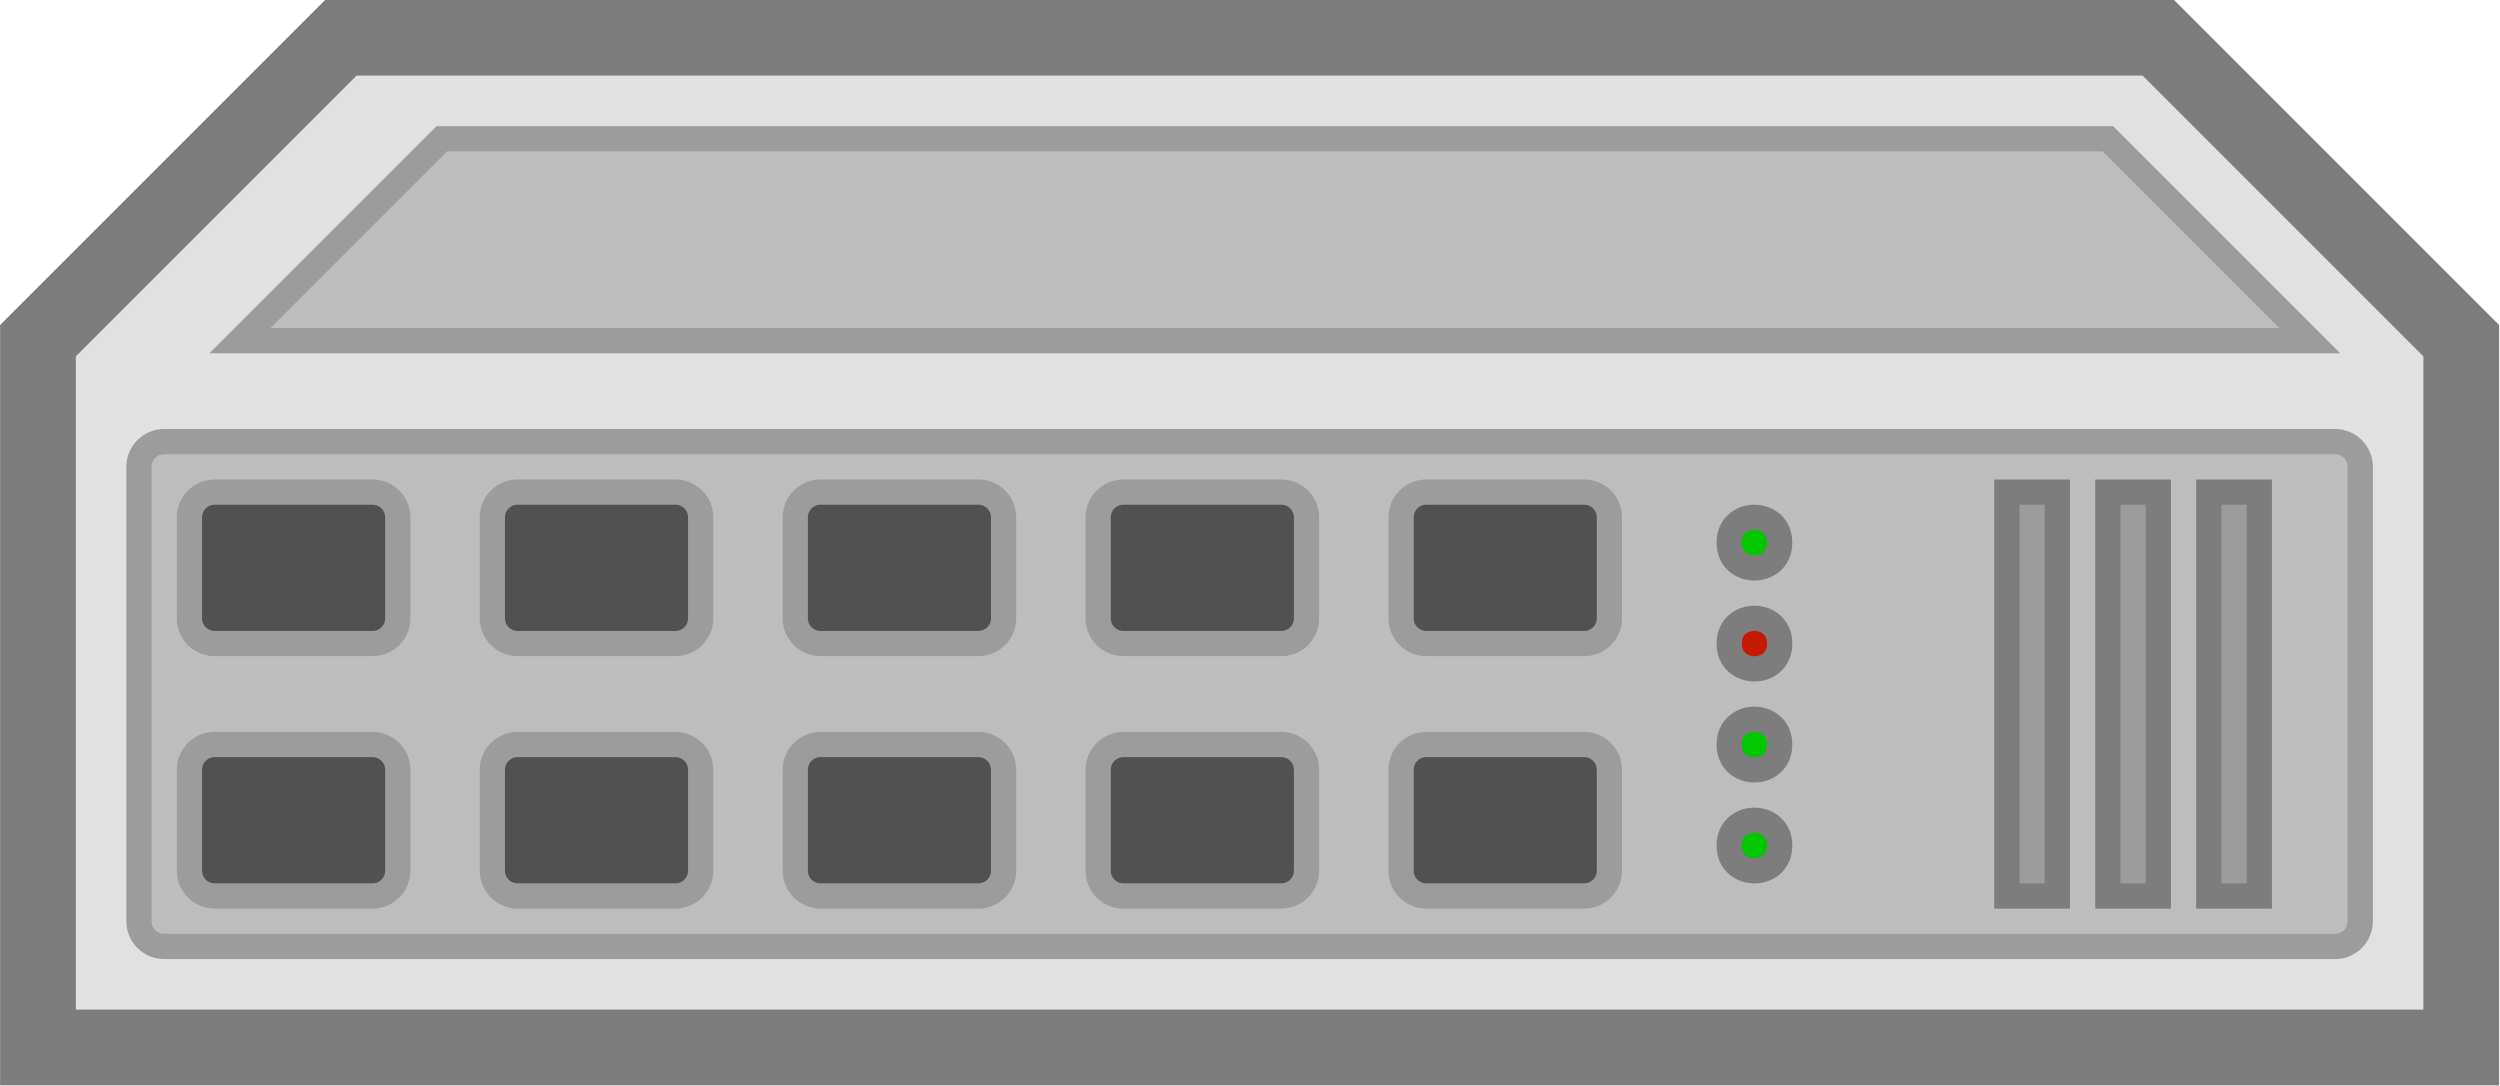 <?xml version="1.0" encoding="UTF-8"?><svg xmlns="http://www.w3.org/2000/svg" xmlns:xlink="http://www.w3.org/1999/xlink" height="53.8" preserveAspectRatio="xMidYMid meet" version="1.0" viewBox="0.0 -0.0 123.8 53.8" width="123.8" zoomAndPan="magnify"><g fill-rule="evenodd" stroke-miterlimit="10"><g id="change1_1"><path d="m388.57 396.65 15-15h90l15 15v35h-120z" fill="#e1e1e1" stroke="#7d7d7d" stroke-width="3.75" transform="translate(-386.69 -379.78)"/></g><g id="change2_1"><path d="m394.821,401.648h107.5c.688,0 1.25.561 1.25,1.25v22.5c0,.693-.562,1.25-1.25,1.25h-107.5c-.688,0-1.25-.557-1.25-1.25v-22.5c0-.689.562-1.25 1.25-1.25" fill="#bdbdbd" stroke="#9c9c9c" stroke-linejoin="round" stroke-width="1.25" transform="translate(-386.69 -379.78)"/></g><g id="change3_1"><path d="m474.82 411.65c0 1.67-2.5 1.67-2.5 0s2.5-1.665 2.5 0" fill="#c51900" stroke="#7d7d7d" stroke-linejoin="round" stroke-width="1.25" transform="translate(-386.69 -379.78)"/></g><g id="change4_1"><path d="m486.07 404.15h2.5v20h-2.5z" fill="#9c9c9c" stroke="#7d7d7d" stroke-width="1.25" transform="translate(-386.69 -379.78)"/></g><g id="change5_1"><path d="m397.321,404.148h7.817c.688,0 1.25.561 1.25,1.25v5c0,.693-.562,1.25-1.25,1.25h-7.817c-.688,0-1.25-.557-1.25-1.25v-5c0-.689.562-1.25 1.25-1.25" fill="#515151" stroke="#9c9c9c" stroke-linejoin="round" stroke-width="1.25" transform="translate(-386.69 -379.78)"/></g><g id="change5_2"><path d="m397.321,416.648h7.817c.688,0 1.25.561 1.25,1.25v5c0,.693-.562,1.25-1.25,1.25h-7.817c-.688,0-1.25-.557-1.25-1.25v-5c0-.689.562-1.25 1.25-1.25" fill="#515151" stroke="#9c9c9c" stroke-linejoin="round" stroke-width="1.25" transform="translate(-386.69 -379.78)"/></g><g id="change5_3"><path d="m412.321,404.148h7.817c.688,0 1.25.561 1.25,1.25v5c0,.693-.562,1.25-1.25,1.25h-7.817c-.688,0-1.25-.557-1.25-1.25v-5c0-.689.562-1.25 1.25-1.25" fill="#515151" stroke="#9c9c9c" stroke-linejoin="round" stroke-width="1.25" transform="translate(-386.69 -379.78)"/></g><g id="change5_4"><path d="m427.321,404.148h7.817c.688,0 1.25.561 1.25,1.25v5c0,.693-.562,1.25-1.25,1.25h-7.817c-.688,0-1.25-.557-1.25-1.25v-5c0-.689.562-1.25 1.25-1.25" fill="#515151" stroke="#9c9c9c" stroke-linejoin="round" stroke-width="1.25" transform="translate(-386.69 -379.78)"/></g><g id="change5_5"><path d="m442.321,404.148h7.817c.688,0 1.25.561 1.25,1.25v5c0,.693-.562,1.25-1.25,1.25h-7.817c-.688,0-1.25-.557-1.25-1.25v-5c0-.689.562-1.25 1.25-1.25" fill="#515151" stroke="#9c9c9c" stroke-linejoin="round" stroke-width="1.25" transform="translate(-386.69 -379.78)"/></g><g id="change5_6"><path d="m457.321,404.148h7.817c.688,0 1.25.561 1.25,1.25v5c0,.693-.562,1.25-1.25,1.25h-7.817c-.688,0-1.25-.557-1.25-1.25v-5c0-.689.562-1.25 1.25-1.25" fill="#515151" stroke="#9c9c9c" stroke-linejoin="round" stroke-width="1.25" transform="translate(-386.69 -379.78)"/></g><g id="change5_7"><path d="m412.321,416.648h7.817c.688,0 1.25.561 1.25,1.25v5c0,.693-.562,1.25-1.25,1.25h-7.817c-.688,0-1.25-.557-1.25-1.25v-5c0-.689.562-1.25 1.25-1.25" fill="#515151" stroke="#9c9c9c" stroke-linejoin="round" stroke-width="1.25" transform="translate(-386.69 -379.78)"/></g><g id="change5_8"><path d="m427.321,416.648h7.817c.688,0 1.25.561 1.25,1.25v5c0,.693-.562,1.25-1.25,1.25h-7.817c-.688,0-1.25-.557-1.25-1.25v-5c0-.689.562-1.25 1.25-1.25" fill="#515151" stroke="#9c9c9c" stroke-linejoin="round" stroke-width="1.25" transform="translate(-386.69 -379.78)"/></g><g id="change5_9"><path d="m442.321,416.648h7.817c.688,0 1.25.561 1.25,1.25v5c0,.693-.562,1.25-1.25,1.25h-7.817c-.688,0-1.25-.557-1.25-1.25v-5c0-.689.562-1.25 1.25-1.25" fill="#515151" stroke="#9c9c9c" stroke-linejoin="round" stroke-width="1.25" transform="translate(-386.69 -379.78)"/></g><g id="change5_10"><path d="m457.321,416.648h7.817c.688,0 1.25.561 1.25,1.25v5c0,.693-.562,1.25-1.25,1.25h-7.817c-.688,0-1.25-.557-1.25-1.25v-5c0-.689.562-1.25 1.25-1.25" fill="#515151" stroke="#9c9c9c" stroke-linejoin="round" stroke-width="1.25" transform="translate(-386.69 -379.78)"/></g><g id="change2_2"><path d="m398.57 396.65 10-10h82.5l10 10z" fill="#bdbdbd" stroke="#9c9c9c" stroke-width="1.25" transform="translate(-386.69 -379.78)"/></g><g id="change6_1"><path d="m474.82 406.65c0 1.67-2.5 1.67-2.5 0s2.5-1.665 2.5 0" fill="#00c700" stroke="#7d7d7d" stroke-width="1.25" transform="translate(-386.69 -379.78)"/></g><g id="change4_2"><path d="m491.07 404.15h2.5v20h-2.5z" fill="#9c9c9c" stroke="#7d7d7d" stroke-width="1.25" transform="translate(-386.69 -379.78)"/></g><g id="change4_3"><path d="m496.07 404.15h2.5v20h-2.5z" fill="#9c9c9c" stroke="#7d7d7d" stroke-width="1.25" transform="translate(-386.69 -379.78)"/></g><g id="change6_2"><path d="m474.82 416.65c0 1.67-2.5 1.67-2.5 0s2.5-1.665 2.5 0" fill="#00c700" stroke="#7d7d7d" stroke-width="1.25" transform="translate(-386.69 -379.78)"/></g><g id="change6_3"><path d="m474.82 421.65c0 1.67-2.5 1.67-2.5 0s2.5-1.665 2.5 0" fill="#00c700" stroke="#7d7d7d" stroke-width="1.25" transform="translate(-386.69 -379.78)"/></g></g></svg>